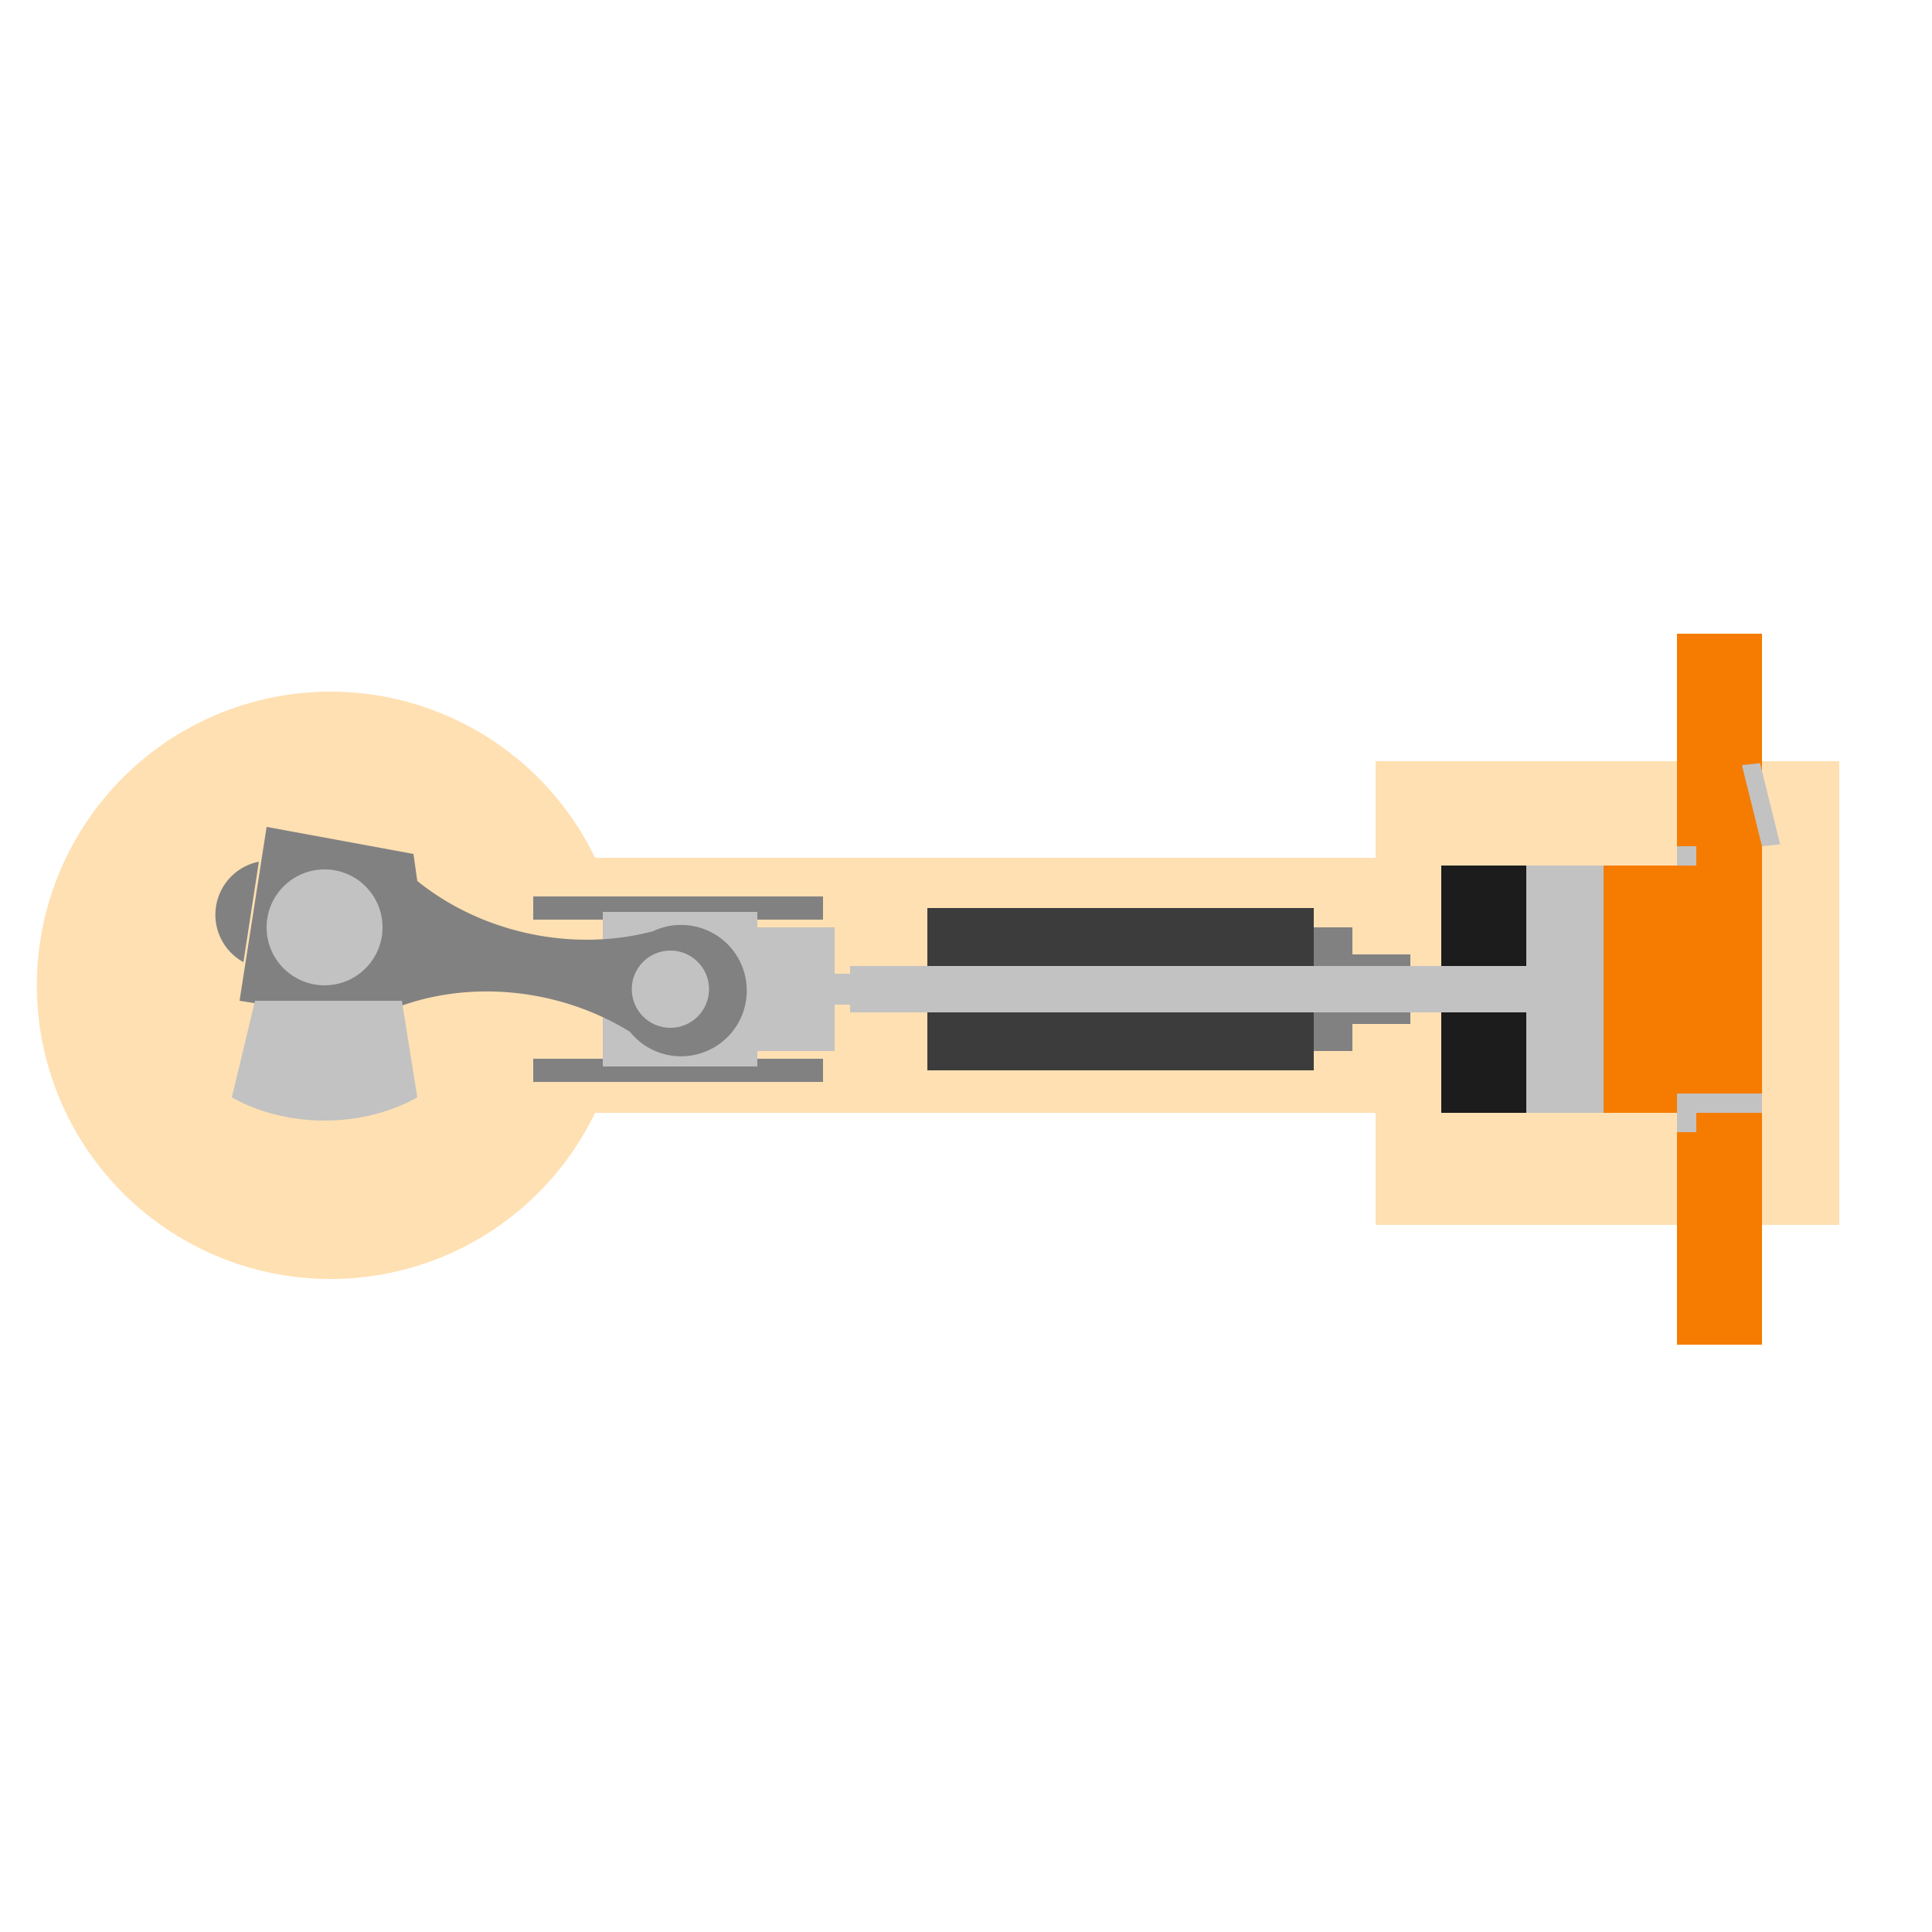 <?xml version="1.0" encoding="utf-8"?>
<!--copyright: SecuoS BV, 2012 - 2025. This file is part of the ARTIS user interface. The ARTIS user interface is open source under GPL version 3.-->
<svg 
	xmlns="http://www.w3.org/2000/svg" 
	xmlns:xlink="http://www.w3.org/1999/xlink" 
	width="50px" height="50px" 
	viewBox="0 0 50 50">
	<g id = "reciprocating pump" style = "stroke: none;">
		<path id = "casing" style = "fill: #FFE0B2;" d="
			M 35.6 22.2
			L 15.4 22.2
			A 7.6 7.6 0 1 0 15.4 28.8
			L 35.6 28.8
			L 35.6 31.7
			L 47.6 31.7
			L 47.6 19.7
			L 35.6 19.7
			Z
		"/>
		<path id = "cylinder" style = "fill: #F57C00;" d="
			M 41.5 22.4
			L 45.6 22.4
			L 45.6 28.8
			L 41.5 28.8
			Z
		"/>
		<path id = "cylinderbottom" style = "fill: #1C1C1C;" d="
			M 37.3 22.4
			L 39.5 22.4
			L 39.5 28.8
			L 37.3 28.8
			Z
		"/>
		<path id = "oil reservoir" style = "fill: #3C3C3C;" d="
			M 24.0 23.5
			L 24.0 27.7
			L 34.0 27.7
			L 34.0 23.5
			Z
		"/>
		<path id = "packing" style = "fill: #818181;" d="
			M 34.0 25.0
			L 34.0 24.0
			L 35.0 24.0
			L 35.0 24.7 
			L 36.5 24.7
			L 36.5 25.0
			M 34.0 26.2
			L 34.0 27.2
 			L 35.0 27.2
			L 35.0 26.5
			L 36.5 26.5
			L 36.5 26.2
		"/>

		<path id = "piston rod" style = "fill: #C2C2C2;" d="
			M 39.5 25.0
			L 22.0 25.0			
			L 22.0 25.2
			L 19.6 25.2
			L 19.6 26.0
			L 22.0 26.0
			L 22.0 26.2
			L 39.5 26.2
			Z
		"/>
		<path id = "piston" style = "fill: #C2C2C2;" d="
			M 39.5 22.4
			L 41.5 22.4
			L 41.5 28.8
			L 39.5 28.8
			Z
		"/>
		<path id = "pump inlet" style = "fill: #F57C00;" d="
			M 43.4 28.8
			L 45.6 28.8
			L 45.6 34.8
			L 43.4 34.8
			Z
		"/>
		<path id = "pump discharge" style = "fill: #F57C00;" d="
			M 43.4 22.4
			L 45.6 22.4
			L 45.6 16.4
			L 43.4 16.4
			Z
		"/>
		<path id = " suction valve" style = "fill: #C2C2C2;" d="
			M 45.60 28.80
			L 45.60 28.30
			L 43.40 28.30
			L 43.40 28.80
			Z
			M 43.40 28.80
			L 43.90 28.80
			L 43.90 29.30
			L 43.40 29.30
			Z
		"/>
			<path id = "discharge valve" style = "fill: #C2C2C2;" d="
			M 45.60 21.90
			L 46.07 21.85
			L 45.55 19.75
			L 45.08 19.80
			Z
			M 43.40 22.40
			L 43.90 22.40
			L 43.90 21.90
			L 43.40 21.90
			Z
		"/>
		<path id = "crosshead guideways" style = "fill: #818181;" d="
			M 13.8 23.2
			L 21.3 23.2
			L 21.3 23.8
			L 13.8 23.8
			Z
			M 13.8 27.4
			L 21.3 27.4
			L 21.3 28.0
			L 13.8 28.0
			Z
		"/>
		<path id = "crosshead" style = "fill: #C2C2C2;" d="
			M 15.6 23.6
			L 15.6 27.6
			L 19.6 27.6
			L 19.6 27.2
			L 21.6 27.2
			L 21.6 24.0
			L 19.6 24.0
			L 19.6 23.6
			Z
		"/>
		<path id = "crank" style = "fill: #818181;" d="
			M 10.2 26.1
			A 6 5 12 0 1 16.3 26.7
			A 1.7 1.7 0 1 0 16.9 24.1
			A 6 5 12 0 1 10.8 22.8
			L 10.7 22.1
			L 6.9 21.4
			L 6.2 25.9
			L 10.0 26.5
			Z
			M 6.7 22.3
			A 1.4 1.4 12 0 0 6.3 24.9
		"/>
		<path id = "counter weight" style = "fill: #C2C2C2;" d="
			M 6.6 25.9
			L 6.0 28.4
			A 4 3 0 0 0 10.8 28.4
			L 10.4 25.9	
		"/>
	
		<circle id = "crank shaft" style = "fill: #C2C2C2;" cx="8.4" cy="24.0" r="1.5"/>
		<circle id = "crosshead pin" style = "fill: #C2C2C2;" cx="17.35" cy="25.6" r="1.0"/>
	</g>
</svg>
